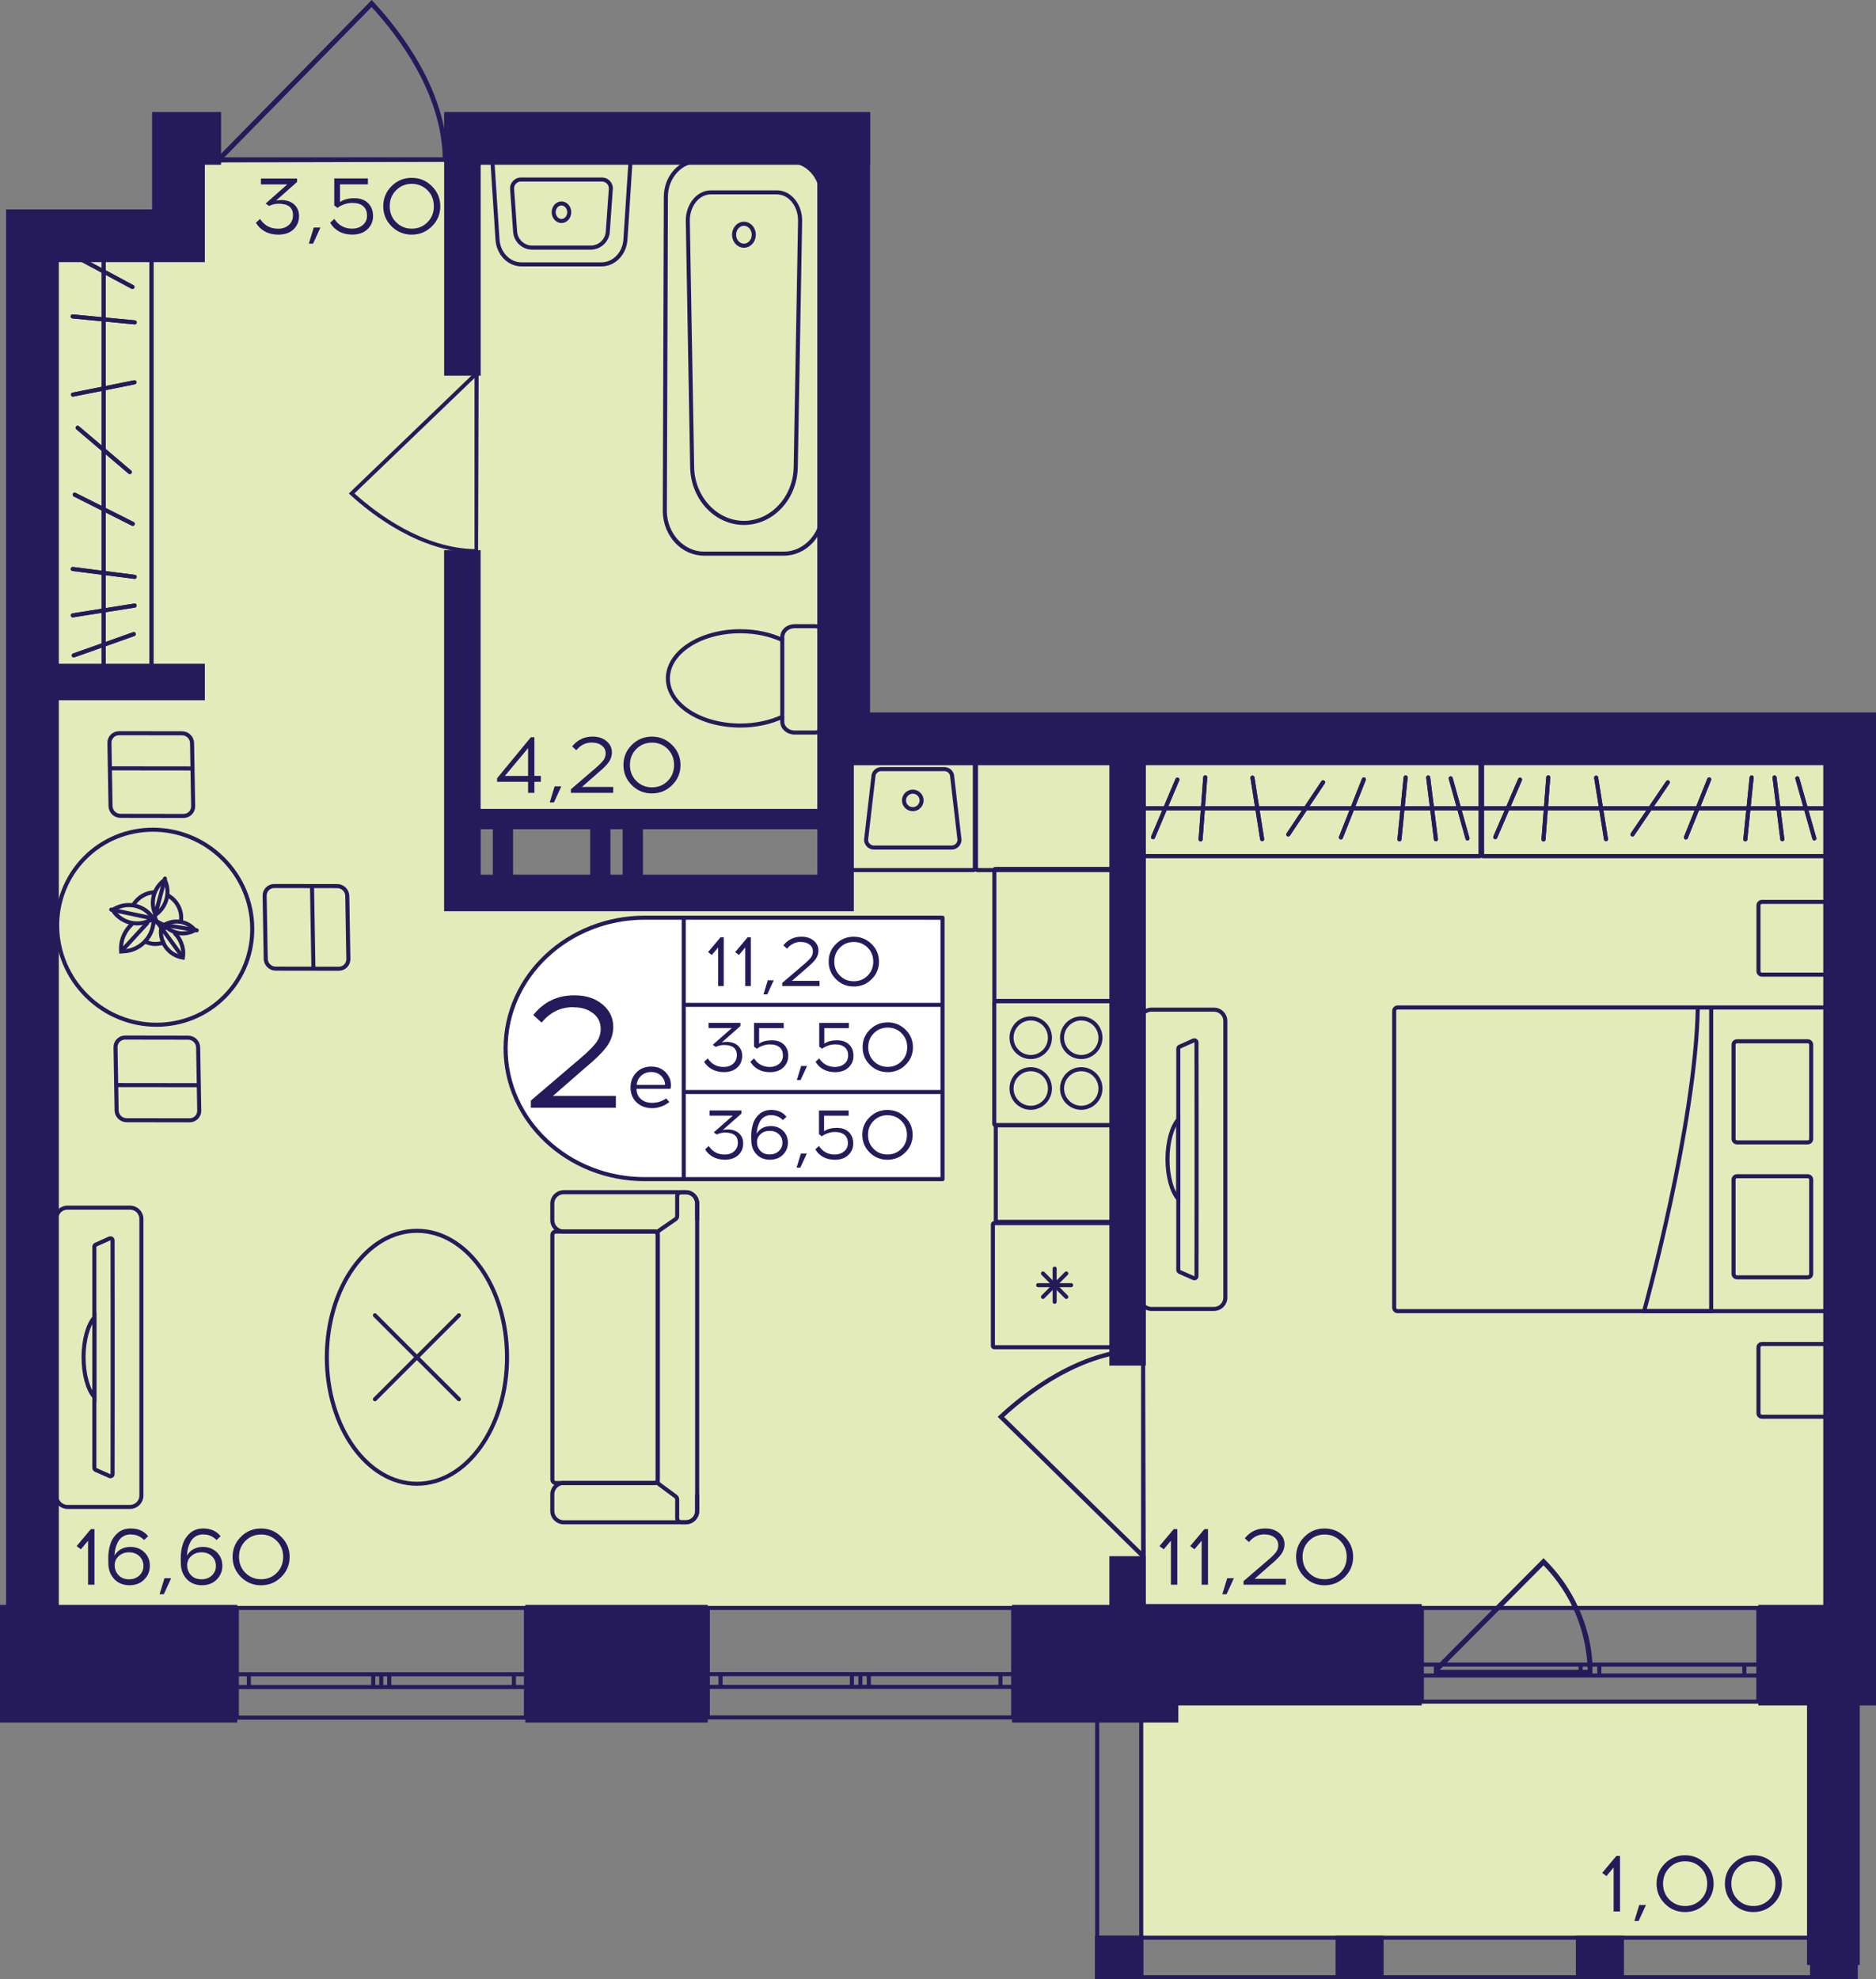 <?xml version="1.0" encoding="utf-8"?>
<!-- Generator: Adobe Illustrator 24.3.0, SVG Export Plug-In . SVG Version: 6.00 Build 0)  -->
<svg version="1.1" id="Слой_1" xmlns="http://www.w3.org/2000/svg" xmlns:xlink="http://www.w3.org/1999/xlink" x="0px" y="0px"
	 viewBox="0 0 379.17 400" style="enable-background:new 0 0 379.17 400;" xml:space="preserve">
<rect x="0" y="0" width="379.17" height="400" fill="#808080" stroke="none"/>
<path style="fill:#E3EBBA;" d="M34.43,32.72c44.82,0,89.63,0,134.45,0c0,43.78,0,87.57,0,131.35c-25.14-0.06-50.28-0.12-75.42-0.18
	c0,5.47,0,10.93,0,16.4c25.14,0,50.28,0,75.42,0c0-10.87,0-21.74,0-32.62c67.77,0,135.55,0,203.32,0c0,59.03,0,118.06,0,177.08
	c-121.33-0.06-242.67-0.12-364-0.18c0-91.82,0-183.64,0-275.46c8.74,0,17.49,0,26.23,0C34.43,43.65,34.43,38.18,34.43,32.72z"/>
<rect x="230.49" y="344.02" transform="matrix(-1 -1.224647e-16 1.224647e-16 -1 600.817 735.585)" style="fill:#E3EBBA;" width="139.84" height="47.55"/>
<g>
	<path style="fill:none;stroke:#251B5B;stroke-width:0.82;stroke-miterlimit:10;" d="M143.06,347.09h61.72v-22.13l-61.72,0V347.09
		z M204.78,347.09h-61.72 M204.78,324.96l-61.72,0 M204.78,340.92h-2.57v-2.58h2.57V340.92z M173.9,338.33h1.7v2.58h-1.7V338.33z
		 M202.21,340.92H175.6v-2.58h26.61V340.92z M173.9,340.92h-1.72v-2.58h1.72V340.92z M143.06,338.33h2.57v2.58h-2.57V338.33z
		 M172.18,340.92h-26.55v-2.58h26.55V340.92z M204.78,340.92h-2.57 M202.21,340.92v-2.58 M202.21,338.33h2.57 M173.9,338.33h1.7
		 M175.6,338.33v2.58 M175.6,340.92h-1.7 M202.21,340.92H175.6 M175.6,338.33h26.61 M173.9,340.92h-1.72 M172.18,340.92v-2.58
		 M172.18,338.33h1.72 M143.06,338.33h2.57 M145.63,338.33v2.58 M145.63,340.92h-2.57 M172.18,340.92h-26.55 M145.63,338.33h26.55"
		/>
</g>
<g>
	<path style="fill:none;stroke:#251B5B;stroke-width:0.82;stroke-miterlimit:10;" d="M287.38,343.9l68.01,0v-18.94h-68.01V343.9z
		 M355.39,343.9l-68.01,0 M355.39,324.97h-68.01 M355.39,338.62h-2.83v-2.21h2.83V338.62z M321.37,336.41h1.88v2.21h-1.88V336.41z
		 M352.57,338.62h-29.32v-2.21h29.32V338.62z M321.37,338.62h-1.9v-2.21h1.9V338.62z M287.38,336.41h2.83v2.21h-2.83V336.41z
		 M319.47,338.62h-29.26v-2.21h29.26V338.62z M355.39,338.62h-2.83 M352.57,338.62v-2.21 M352.57,336.41h2.83 M321.37,336.41h1.88
		 M323.24,336.41v2.21 M323.24,338.62h-1.88 M352.57,338.62h-29.32 M323.24,336.41h29.32 M321.37,338.62h-1.9 M319.47,338.62v-2.21
		 M319.47,336.41h1.9 M287.38,336.41h2.83 M290.21,336.41v2.21 M290.21,338.62h-2.83 M319.47,338.62h-29.26 M290.21,336.41h29.26"/>
</g>
<g>
	<path style="fill:none;stroke:#251B5B;stroke-width:0.82;stroke-miterlimit:10;" d="M47.87,347.13h58.43v-22.17H47.87V347.13z
		 M106.3,347.13H47.87 M106.3,324.96H47.87 M106.3,340.95h-2.43v-2.59h2.43V340.95z M77.06,338.36h1.61v2.59h-1.61V338.36z
		 M103.87,340.95H78.68v-2.59h25.19V340.95z M77.06,340.95h-1.63v-2.59h1.63V340.95z M47.87,338.36h2.43v2.59h-2.43V338.36z
		 M75.43,340.95H50.3v-2.59h25.14V340.95z M106.3,340.95h-2.43 M103.87,340.95v-2.59 M103.87,338.36h2.43 M77.06,338.36h1.61
		 M78.68,338.36v2.59 M78.68,340.95h-1.61 M103.87,340.95H78.68 M78.68,338.36h25.19 M77.06,340.95h-1.63 M75.43,340.95v-2.59
		 M75.43,338.36h1.63 M47.87,338.36h2.43 M50.3,338.36v2.59 M50.3,340.95h-2.43 M75.43,340.95H50.3 M50.3,338.36h25.14"/>
</g>
<g>
	<rect x="221.35" y="391.19" style="fill:#251B5B;" width="9.72" height="8.81"/>
	<rect x="365.85" y="391.19" style="fill:#251B5B;" width="9.55" height="8.81"/>
	<rect x="318.51" y="391.19" style="fill:#251B5B;" width="9.72" height="8.81"/>
	<rect x="269.93" y="391.19" style="fill:#251B5B;" width="9.72" height="8.81"/>
	<g>
		<path style="fill:#251B5B;" d="M230.25,345.25l0,53.93h-8.08v-53.93H230.25 M231.07,344.43h-9.72l0,55.57h9.72L231.07,344.43
			L231.07,344.43z"/>
	</g>
	<g>
		<path style="fill:#251B5B;" d="M374.66,345.25v53.93h-7.91l0-53.93H374.66 M375.48,344.43h-9.55l0,55.57h9.55L375.48,344.43
			L375.48,344.43z"/>
	</g>
	<g>
		<path style="fill:#251B5B;" d="M222.17,392.01l152.41,0v7.17l-152.41,0L222.17,392.01 M221.35,391.19l0,8.81l154.05,0v-8.81
			L221.35,391.19L221.35,391.19z"/>
	</g>
</g>
<g>
	<path style="fill:#251B5B;" d="M312.34,315.28c1.75,1.74,3.27,3.65,4.56,5.68c4.59,7.26,4.91,14.05,4.95,15.42
		c0.03,0.87,0.01,1.59-0.01,2.04c-0.3,0.01-0.59,0.03-0.89,0.04h-30.95l-0.07,0.07c0.02-0.5,0.03-0.99,0.05-1.49l21.99-22.14
		L312.34,315.28z M290.99,337.47h29.91c-0.24-7.94-3.37-15.39-8.93-21.12L290.99,337.47z"/>
</g>
<path style="fill:#251B5B;" d="M90.58,32.7c0-0.3-0.01-0.59-0.01-0.9h-0.13c-0.3-13.64-9.47-25.52-14.98-31.44L75.13,0L43.96,31.8
	h-0.2c0,0.34,0,0.69,0,1.03C59.37,32.79,74.98,32.74,90.58,32.7z M45.35,31.8L75.11,1.43c5.44,5.92,14.07,17.35,14.37,30.36
	L45.35,31.8z"/>
<path style="fill:#251B5B;" d="M231.45,272.24c-0.27,0-0.54,0.01-0.82,0.01v0.12c-12.43,0.28-23.26,8.63-28.65,13.65l-0.33,0.31
	l28.98,28.4v0.18c0.31,0,0.63,0,0.94,0C231.53,300.69,231.49,286.47,231.45,272.24z M230.63,313.47l-27.68-27.12
	c5.39-4.96,15.81-12.82,27.68-13.09L230.63,313.47z"/>
<path style="fill:#251B5B;" d="M96.63,111.85c-0.24,0-0.47-0.01-0.72-0.01v-0.1c-10.9-0.24-20.39-7.42-25.12-11.74l-0.29-0.27
	l25.41-24.42v-0.16c0.28,0,0.55,0,0.83,0C96.7,87.39,96.67,99.62,96.63,111.85z M95.91,76.4L71.65,99.72
	c4.73,4.26,13.86,11.02,24.26,11.26L95.91,76.4z"/>
<g>
	<path style="fill:none;stroke:#251B5B;stroke-width:0.82;stroke-miterlimit:10;" d="M232.72,264.53h12.64
		c1.28,0,2.3-1.03,2.3-2.29l0-55.9c0-1.27-1.02-2.29-2.3-2.29h-12.64c-1.26,0-2.3,1.01-2.3,2.29l0,55.9
		C230.42,263.5,231.46,264.53,232.72,264.53z M238.15,211.93c0-0.16,0.11-0.33,0.26-0.39l2.81-1.26c0.3-0.11,0.61,0.08,0.61,0.39
		c0,1.99,0.02,8.23,0.02,15.59l0,16.05c0,7.35-0.02,13.61-0.02,15.59c0,0.33-0.31,0.52-0.61,0.39l-2.81-1.24
		c-0.15-0.07-0.26-0.23-0.26-0.41L238.15,211.93z"/>
	<g>
		<path style="fill:none;stroke:#251B5B;stroke-width:0.82;stroke-miterlimit:10;" d="M235.97,234.28c0-3.5,0.89-6.55,2.18-8.04
			v16.08C236.86,240.84,235.97,237.8,235.97,234.28z"/>
	</g>
</g>
<g>
	<g>
		<g>
			<path style="fill:#251B5B;" d="M369.02,154.14v18.47h-69.09v-18.47H369.02 M369.24,153.32H299.7c-0.33,0-0.59,0.27-0.59,0.59
				v18.92c0,0.33,0.27,0.59,0.59,0.59h69.54c0.33,0,0.59-0.27,0.59-0.59v-18.92C369.83,153.58,369.57,153.32,369.24,153.32
				L369.24,153.32z"/>
		</g>
	</g>
	
		<line style="fill:none;stroke:#251B5B;stroke-width:0.82;stroke-miterlimit:10;" x1="299.09" y1="163.37" x2="369.59" y2="163.37"/>
	
		<line style="fill:none;stroke:#251B5B;stroke-width:0.82;stroke-linecap:round;stroke-miterlimit:10;" x1="311.97" y1="169.64" x2="312.93" y2="157.1"/>
	
		<line style="fill:none;stroke:#251B5B;stroke-width:0.82;stroke-linecap:round;stroke-miterlimit:10;" x1="324.6" y1="169.59" x2="322.61" y2="157.16"/>
	
		<line style="fill:none;stroke:#251B5B;stroke-width:0.82;stroke-linecap:round;stroke-miterlimit:10;" x1="366.71" y1="169.44" x2="363.27" y2="157.31"/>
	
		<line style="fill:none;stroke:#251B5B;stroke-width:0.82;stroke-linecap:round;stroke-miterlimit:10;" x1="329.95" y1="168.64" x2="337.1" y2="158.1"/>
	
		<line style="fill:none;stroke:#251B5B;stroke-width:0.82;stroke-linecap:round;stroke-miterlimit:10;" x1="340.75" y1="169.24" x2="345.46" y2="157.51"/>
	
		<line style="fill:none;stroke:#251B5B;stroke-width:0.82;stroke-linecap:round;stroke-miterlimit:10;" x1="352.76" y1="169.63" x2="354.03" y2="157.12"/>
	
		<line style="fill:none;stroke:#251B5B;stroke-width:0.82;stroke-linecap:round;stroke-miterlimit:10;" x1="360.24" y1="169.61" x2="358.66" y2="157.13"/>
	
		<line style="fill:none;stroke:#251B5B;stroke-width:0.82;stroke-linecap:round;stroke-miterlimit:10;" x1="302.22" y1="169.19" x2="307.22" y2="157.56"/>
	<g>
		<g>
			<path style="fill:#251B5B;" d="M369.02,154.14v18.47h-69.09v-18.47H369.02 M369.24,153.32H299.7c-0.33,0-0.59,0.27-0.59,0.59
				v18.92c0,0.33,0.27,0.59,0.59,0.59h69.54c0.33,0,0.59-0.27,0.59-0.59v-18.92C369.83,153.58,369.57,153.32,369.24,153.32
				L369.24,153.32z"/>
		</g>
	</g>
	
		<line style="fill:none;stroke:#251B5B;stroke-width:0.82;stroke-miterlimit:10;" x1="299.09" y1="163.37" x2="369.59" y2="163.37"/>
	
		<line style="fill:none;stroke:#251B5B;stroke-width:0.82;stroke-linecap:round;stroke-miterlimit:10;" x1="311.97" y1="169.64" x2="312.93" y2="157.1"/>
	
		<line style="fill:none;stroke:#251B5B;stroke-width:0.82;stroke-linecap:round;stroke-miterlimit:10;" x1="324.6" y1="169.59" x2="322.61" y2="157.16"/>
	
		<line style="fill:none;stroke:#251B5B;stroke-width:0.82;stroke-linecap:round;stroke-miterlimit:10;" x1="366.71" y1="169.44" x2="363.27" y2="157.31"/>
	
		<line style="fill:none;stroke:#251B5B;stroke-width:0.82;stroke-linecap:round;stroke-miterlimit:10;" x1="329.95" y1="168.64" x2="337.1" y2="158.1"/>
	
		<line style="fill:none;stroke:#251B5B;stroke-width:0.82;stroke-linecap:round;stroke-miterlimit:10;" x1="340.75" y1="169.24" x2="345.46" y2="157.51"/>
	
		<line style="fill:none;stroke:#251B5B;stroke-width:0.82;stroke-linecap:round;stroke-miterlimit:10;" x1="352.76" y1="169.63" x2="354.03" y2="157.12"/>
	
		<line style="fill:none;stroke:#251B5B;stroke-width:0.82;stroke-linecap:round;stroke-miterlimit:10;" x1="360.24" y1="169.61" x2="358.66" y2="157.13"/>
	
		<line style="fill:none;stroke:#251B5B;stroke-width:0.82;stroke-linecap:round;stroke-miterlimit:10;" x1="302.22" y1="169.19" x2="307.22" y2="157.56"/>
</g>
<g>
	<g>
		<path style="fill:none;stroke:#251B5B;stroke-width:0.82;stroke-miterlimit:10;" d="M158.11,129.34v-0.61
			c0-1.2,1.11-2.18,2.47-2.18h4.12c1.37,0,2.47,0.98,2.47,2.18v17.13c0,1.2-1.09,2.18-2.47,2.18h-4.12c-1.36,0-2.47-0.98-2.47-2.18
			v-1.01"/>
	</g>
	<g>
		<path style="fill:none;stroke:#251B5B;stroke-width:0.82;stroke-miterlimit:10;" d="M134.99,137.1c0-5.26,6.55-9.53,14.64-9.53
			c3.15,0,6.09,0.65,8.48,1.77v15.52c-2.39,1.12-5.33,1.77-8.48,1.77C141.54,146.63,134.99,142.36,134.99,137.1z"/>
	</g>
</g>
<g>
	<g>
		<path style="fill:#251B5B;" d="M159.55,32.92c3.41,0,6.18,3.07,6.18,6.84l0.21,63.62c-0.09,4.46-3.46,8.1-7.5,8.1l-16.16,0
			c-4.04,0-7.41-3.63-7.5-8.08L135,39.76c0-3.77,2.77-6.84,6.18-6.84H159.55 M159.55,32.1h-18.38c-3.86,0-7,3.43-7,7.66l-0.21,63.64
			c0.1,4.95,3.8,8.9,8.32,8.9l16.16,0c4.52,0,8.21-3.95,8.32-8.9l-0.21-63.64C166.55,35.53,163.42,32.1,159.55,32.1L159.55,32.1z"/>
	</g>
	<g>
		<path style="fill:#251B5B;" d="M157.04,39.29c2.35,0,4.26,2.37,4.26,5.26l-0.88,49.85c-0.11,5.99-4.63,10.86-10.06,10.86
			c-5.43,0-9.95-4.87-10.06-10.86l-0.88-49.84c0-2.91,1.91-5.28,4.26-5.28H157.04 M157.04,38.47h-13.35c-2.81,0-5.08,2.73-5.08,6.1
			l0.88,49.85c0.12,6.48,4.96,11.67,10.88,11.67h0c5.92,0,10.76-5.18,10.88-11.67l0.88-49.85C162.12,41.2,159.84,38.47,157.04,38.47
			L157.04,38.47z"/>
	</g>
	<g>
		<path style="fill:#251B5B;" d="M150.36,45.63c0.87,0,1.58,0.81,1.58,1.81s-0.71,1.81-1.58,1.81s-1.58-0.81-1.58-1.81
			S149.49,45.63,150.36,45.63 M150.36,44.81c-1.33,0-2.4,1.18-2.4,2.63c0,1.45,1.08,2.63,2.4,2.63s2.4-1.18,2.4-2.63
			S151.69,44.81,150.36,44.81L150.36,44.81z"/>
	</g>
</g>
<g>
	<g>
		<path style="fill:#251B5B;" d="M113.48,41.53c0.64,0,1.16,0.61,1.16,1.36s-0.52,1.36-1.16,1.36c-0.64,0-1.16-0.61-1.16-1.36
			S112.84,41.53,113.48,41.53 M113.48,40.71c-1.1,0-1.98,0.98-1.98,2.18s0.89,2.18,1.98,2.18c1.1,0,1.98-0.98,1.98-2.18
			S114.58,40.71,113.48,40.71L113.48,40.71z"/>
	</g>
	<g>
		<path style="fill:#251B5B;" d="M127.01,32.83L126,48.41c-0.17,2.59-2.12,4.61-4.44,4.61H105.4c-2.32,0-4.27-2.03-4.44-4.61
			l-1.01-15.58H127.01 M127.88,32.01h-28.8l1.07,16.45c0.2,3.03,2.49,5.38,5.26,5.38h16.15c2.77,0,5.06-2.35,5.26-5.38L127.88,32.01
			L127.88,32.01z"/>
	</g>
	<g>
		<path style="fill:#251B5B;" d="M121.66,36.69c0.39,0,0.75,0.16,1.02,0.44c0.27,0.29,0.4,0.66,0.37,1.05l-0.61,8.62
			c-0.11,1.59-1.45,2.83-3.04,2.83h-11.84c-1.59,0-2.92-1.24-3.04-2.83l-0.61-8.62c-0.03-0.39,0.1-0.76,0.37-1.05
			c0.27-0.29,0.63-0.44,1.02-0.44H121.66 M121.66,35.87H105.3c-1.28,0-2.3,1.09-2.2,2.37l0.61,8.62c0.14,2.02,1.83,3.59,3.85,3.59
			h11.84c2.03,0,3.71-1.57,3.85-3.59l0.61-8.62C123.96,36.95,122.94,35.87,121.66,35.87L121.66,35.87z"/>
	</g>
</g>
<g>
	<g>
		<g>
			<path style="fill:#251B5B;" d="M298.86,154.14v18.47h-68.06v-18.47H298.86 M299.08,153.32h-68.51c-0.33,0-0.59,0.27-0.59,0.59
				v18.92c0,0.33,0.27,0.59,0.59,0.59h68.51c0.33,0,0.59-0.27,0.59-0.59v-18.92C299.68,153.58,299.41,153.32,299.08,153.32
				L299.08,153.32z"/>
		</g>
	</g>
	
		<line style="fill:none;stroke:#251B5B;stroke-width:0.82;stroke-miterlimit:10;" x1="229.96" y1="163.37" x2="299.44" y2="163.37"/>
	
		<line style="fill:none;stroke:#251B5B;stroke-width:0.82;stroke-linecap:round;stroke-miterlimit:10;" x1="242.66" y1="169.64" x2="243.6" y2="157.1"/>
	
		<line style="fill:none;stroke:#251B5B;stroke-width:0.82;stroke-linecap:round;stroke-miterlimit:10;" x1="255.1" y1="169.59" x2="253.14" y2="157.16"/>
	
		<line style="fill:none;stroke:#251B5B;stroke-width:0.82;stroke-linecap:round;stroke-miterlimit:10;" x1="296.6" y1="169.44" x2="293.21" y2="157.31"/>
	
		<line style="fill:none;stroke:#251B5B;stroke-width:0.82;stroke-linecap:round;stroke-miterlimit:10;" x1="260.38" y1="168.64" x2="267.42" y2="158.1"/>
	
		<line style="fill:none;stroke:#251B5B;stroke-width:0.82;stroke-linecap:round;stroke-miterlimit:10;" x1="271.02" y1="169.24" x2="275.66" y2="157.51"/>
	
		<line style="fill:none;stroke:#251B5B;stroke-width:0.82;stroke-linecap:round;stroke-miterlimit:10;" x1="282.85" y1="169.63" x2="284.1" y2="157.12"/>
	
		<line style="fill:none;stroke:#251B5B;stroke-width:0.82;stroke-linecap:round;stroke-miterlimit:10;" x1="290.22" y1="169.61" x2="288.66" y2="157.13"/>
	
		<line style="fill:none;stroke:#251B5B;stroke-width:0.82;stroke-linecap:round;stroke-miterlimit:10;" x1="233.05" y1="169.19" x2="237.97" y2="157.56"/>
	<g>
		<g>
			<path style="fill:#251B5B;" d="M298.86,154.14v18.47h-68.06v-18.47H298.86 M299.08,153.32h-68.51c-0.33,0-0.59,0.27-0.59,0.59
				v18.92c0,0.33,0.27,0.59,0.59,0.59h68.51c0.33,0,0.59-0.27,0.59-0.59v-18.92C299.68,153.58,299.41,153.32,299.08,153.32
				L299.08,153.32z"/>
		</g>
	</g>
	
		<line style="fill:none;stroke:#251B5B;stroke-width:0.82;stroke-miterlimit:10;" x1="229.96" y1="163.37" x2="299.44" y2="163.37"/>
	
		<line style="fill:none;stroke:#251B5B;stroke-width:0.82;stroke-linecap:round;stroke-miterlimit:10;" x1="242.66" y1="169.64" x2="243.6" y2="157.1"/>
	
		<line style="fill:none;stroke:#251B5B;stroke-width:0.82;stroke-linecap:round;stroke-miterlimit:10;" x1="255.1" y1="169.59" x2="253.14" y2="157.16"/>
	
		<line style="fill:none;stroke:#251B5B;stroke-width:0.82;stroke-linecap:round;stroke-miterlimit:10;" x1="296.6" y1="169.44" x2="293.21" y2="157.31"/>
	
		<line style="fill:none;stroke:#251B5B;stroke-width:0.82;stroke-linecap:round;stroke-miterlimit:10;" x1="260.38" y1="168.64" x2="267.42" y2="158.1"/>
	
		<line style="fill:none;stroke:#251B5B;stroke-width:0.82;stroke-linecap:round;stroke-miterlimit:10;" x1="271.02" y1="169.24" x2="275.66" y2="157.51"/>
	
		<line style="fill:none;stroke:#251B5B;stroke-width:0.82;stroke-linecap:round;stroke-miterlimit:10;" x1="282.85" y1="169.63" x2="284.1" y2="157.12"/>
	
		<line style="fill:none;stroke:#251B5B;stroke-width:0.82;stroke-linecap:round;stroke-miterlimit:10;" x1="290.22" y1="169.61" x2="288.66" y2="157.13"/>
	
		<line style="fill:none;stroke:#251B5B;stroke-width:0.82;stroke-linecap:round;stroke-miterlimit:10;" x1="233.05" y1="169.19" x2="237.97" y2="157.56"/>
</g>
<g>
	
		<ellipse transform="matrix(0.702 -0.713 0.713 0.702 -124.171 78.144)" style="fill:none;stroke:#251B5B;stroke-width:0.82;stroke-miterlimit:10;" cx="31.19" cy="187.3" rx="19.52" ry="19.88"/>
	<g>
		<g>
			<path style="fill:none;stroke:#251B5B;stroke-width:0.82;stroke-miterlimit:10;" d="M38.04,209.71l-12.75-0.02
				c-1.09,0-1.96,0.88-1.94,1.97l0.22,12.75c0.02,1.09,0.92,1.98,2.01,1.98l12.75,0.02c1.09,0,1.96-0.88,1.94-1.97l-0.22-12.75
				C40.03,210.59,39.13,209.71,38.04,209.71z"/>
			
				<line style="fill:none;stroke:#251B5B;stroke-width:0.82;stroke-miterlimit:10;" x1="23.29" y1="219.29" x2="40.36" y2="219.31"/>
		</g>
	</g>
	<g>
		<g>
			<path style="fill:none;stroke:#251B5B;stroke-width:0.82;stroke-miterlimit:10;" d="M24.35,164.88l12.75,0.02
				c1.09,0,1.96-0.88,1.94-1.97l-0.22-12.75c-0.02-1.09-0.92-1.98-2.01-1.98l-12.75-0.02c-1.09,0-1.96,0.88-1.94,1.97l0.22,12.75
				C22.36,164,23.26,164.88,24.35,164.88z"/>
			
				<line style="fill:none;stroke:#251B5B;stroke-width:0.82;stroke-miterlimit:10;" x1="39.09" y1="155.3" x2="22.03" y2="155.28"/>
		</g>
	</g>
	<g>
		<g>
			<path style="fill:none;stroke:#251B5B;stroke-width:0.82;stroke-miterlimit:10;" d="M53.49,181.03l0.22,12.75
				c0.02,1.09,0.92,1.98,2.01,1.98l12.75,0.02c1.09,0,1.96-0.88,1.94-1.97l-0.22-12.75c-0.02-1.09-0.92-1.98-2.01-1.98l-12.75-0.02
				C54.34,179.06,53.47,179.94,53.49,181.03z"/>
			
				<line style="fill:none;stroke:#251B5B;stroke-width:0.82;stroke-miterlimit:10;" x1="63.35" y1="195.95" x2="63.06" y2="178.89"/>
		</g>
	</g>
</g>
<g>
	<path style="fill:none;stroke:#251B5B;stroke-width:0.82;stroke-linecap:square;stroke-miterlimit:10;" d="M30.86,180.35
		c-0.71,0.08-1.42,0.31-2.08,0.7c-0.68,0.41-1.24,0.94-1.66,1.56"/>
	<path style="fill:none;stroke:#251B5B;stroke-width:0.82;stroke-linecap:square;stroke-miterlimit:10;" d="M36.6,185.91
		c0.09-1.03-0.13-2.08-0.69-3.03c-0.44-0.75-1.03-1.34-1.72-1.77"/>
	<path style="fill:none;stroke:#251B5B;stroke-width:0.82;stroke-linecap:square;stroke-miterlimit:10;" d="M29.37,190.32
		c1.16,0.52,2.38,0.6,3.63,0.19"/>
	<g>
		<path style="fill:#251B5B;" d="M33.13,178.47c0.74,2.02,0.13,4.33-1.51,5.74C30.87,182.19,31.48,179.88,33.13,178.47
			 M33.45,177.24c-2.85,1.69-3.81,5.36-2.16,8.21v0l0,0C34.14,183.76,35.11,180.08,33.45,177.24L33.45,177.24z"/>
	</g>
	<path style="fill:none;stroke:#251B5B;stroke-width:0.82;stroke-linecap:round;stroke-miterlimit:10;" d="M33.41,187.54
		c-0.25-0.08-0.55-0.03-0.82-0.07c-0.47,2.91,1.5,5.61,4.38,6.05c0.12-0.77,0.08-1.53-0.12-2.24c-0.26-0.96-0.75-1.93-1.47-2.59"/>
	<g>
		<path style="fill:#251B5B;" d="M35.7,186.65c1.14,0,2.22,0.44,3.03,1.2c-0.56,0.25-1.17,0.38-1.8,0.38c-1.14,0-2.22-0.44-3.03-1.2
			C34.46,186.78,35.07,186.65,35.7,186.65 M35.7,185.83c-1.06,0-2.13,0.32-3.07,0.98v0c1.02,1.46,2.64,2.24,4.3,2.24
			c1.06,0,2.13-0.32,3.07-0.98C38.98,186.61,37.35,185.83,35.7,185.83L35.7,185.83z"/>
	</g>
	<path style="fill:none;stroke:#251B5B;stroke-width:0.82;stroke-linecap:round;stroke-miterlimit:10;" d="M26.6,186.82
		c-1.3,1.21-2.2,3.06-2.13,4.98l0.02,0.49l0.49-0.03c3.26-0.15,5.84-2.75,6.05-5.95c0-0.08,0.01-0.16,0.01-0.24"/>
	
		<line style="fill:none;stroke:#251B5B;stroke-width:0.82;stroke-linecap:round;stroke-linejoin:round;stroke-miterlimit:10;" x1="29.75" y1="186.55" x2="24.65" y2="192.11"/>
	<g>
		<path style="fill:#251B5B;" d="M26.03,183.32c1.73,0,3.34,0.81,4.36,2.19c-0.82,0.46-1.74,0.7-2.68,0.7
			c-1.73,0-3.34-0.81-4.36-2.19C24.17,183.57,25.09,183.32,26.03,183.32 M26.03,182.5c-1.18,0-2.38,0.33-3.44,1.03l-0.38,0.25
			l0.24,0.38c1.19,1.86,3.2,2.87,5.26,2.87c1.18,0,2.38-0.33,3.44-1.03l0.38-0.25l-0.24-0.38C30.1,183.52,28.09,182.5,26.03,182.5
			L26.03,182.5z"/>
	</g>
	
		<line style="fill:none;stroke:#251B5B;stroke-width:0.82;stroke-linecap:round;stroke-linejoin:round;stroke-miterlimit:10;" x1="31.29" y1="185.7" x2="22.48" y2="183.83"/>
	
		<line style="fill:none;stroke:#251B5B;stroke-width:0.82;stroke-linecap:round;stroke-miterlimit:10;" x1="32.74" y1="187.67" x2="36.78" y2="193.25"/>
	<polyline style="fill:none;stroke:#251B5B;stroke-width:0.82;stroke-linecap:round;stroke-miterlimit:10;" points="39.77,188.02 
		32.9,186.85 31.71,186.24 	"/>
	<path style="fill:none;stroke:#251B5B;stroke-width:0.82;stroke-linecap:round;stroke-miterlimit:10;" d="M31.19,185.9l0.17-0.88
		c0.01-0.05,1.98-7.46,1.98-7.46"/>
	
		<line style="fill:none;stroke:#251B5B;stroke-width:0.82;stroke-linecap:round;stroke-miterlimit:10;" x1="32.77" y1="187.72" x2="31.12" y2="185.42"/>
	
		<line style="fill:none;stroke:#251B5B;stroke-width:0.82;stroke-linecap:round;stroke-miterlimit:10;" x1="30.96" y1="186.04" x2="31.83" y2="186.49"/>
	<polygon style="fill:none;stroke:#251B5B;stroke-width:0.82;stroke-linecap:round;stroke-miterlimit:10;" points="31.06,186.05 
		31.59,186.22 31.48,185.88 	"/>
	<polygon style="fill:#251B5B;" points="33.6,187.8 32.9,186.85 32.06,186.5 32.74,187.67 	"/>
	<path style="fill:#251B5B;" d="M32.06,186.27c-0.02-0.03-0.68-0.94-0.68-0.94l-0.03,0.48l0.42,0.53L32.06,186.27z"/>
	<polygon style="fill:#251B5B;" points="32.06,186.85 30.95,186.26 30.99,186.09 31.77,186.33 	"/>
</g>
<g>
	<path style="fill:none;stroke:#251B5B;stroke-width:0.82;stroke-miterlimit:10;" d="M13.64,304.54h12.64
		c1.28,0,2.3-1.03,2.3-2.29l0-55.9c0-1.27-1.02-2.29-2.3-2.29H13.64c-1.26,0-2.3,1.01-2.3,2.29l0,55.9
		C11.34,303.51,12.37,304.54,13.64,304.54z M19.07,251.94c0-0.16,0.11-0.33,0.26-0.39l2.81-1.26c0.3-0.11,0.61,0.08,0.61,0.39
		c0,1.99,0.02,8.23,0.02,15.59l0,16.05c0,7.35-0.02,13.61-0.02,15.59c0,0.33-0.31,0.52-0.61,0.39l-2.81-1.24
		c-0.15-0.07-0.26-0.23-0.26-0.41L19.07,251.94z"/>
	<g>
		<path style="fill:none;stroke:#251B5B;stroke-width:0.82;stroke-miterlimit:10;" d="M16.89,274.29c0-3.5,0.89-6.55,2.18-8.04
			l0,16.08C17.77,280.85,16.89,277.81,16.89,274.29z"/>
	</g>
</g>
<g>
	<path style="fill:none;stroke:#251B5B;stroke-width:0.82;stroke-miterlimit:10;" d="M140.92,246.6v-3.37
		c0-1.26-1.03-2.29-2.3-2.29h-0.92h-23.77c-1.26,0-2.3,1.03-2.3,2.29v3.37c0,1.27,1.03,2.29,2.3,2.29h19.12"/>
	<path style="fill:none;stroke:#251B5B;stroke-width:0.82;stroke-miterlimit:10;" d="M140.92,301.99v3.37
		c0,1.27-1.03,2.29-2.3,2.29h-0.92l-23.77,0c-1.26,0-2.3-1.01-2.3-2.29l0-3.37c0-1.26,1.03-2.29,2.3-2.29h19.09"/>
	<path style="fill:none;stroke:#251B5B;stroke-width:0.82;stroke-miterlimit:10;" d="M111.64,299.01l0-49.41
		c0-0.39,0.31-0.7,0.7-0.7l19.9,0c0.39,0,0.7,0.31,0.7,0.7l0,49.41c0,0.39-0.31,0.7-0.7,0.7h-19.9
		C111.95,299.71,111.64,299.4,111.64,299.01z"/>
	<path style="fill:none;stroke:#251B5B;stroke-width:0.82;stroke-miterlimit:10;" d="M136.54,302.41l-3.28-2.42
		c-0.21-0.15-0.33-0.4-0.33-0.66l0-50.02c0-0.27,0.13-0.52,0.35-0.67l3.24-2.24c0.22-0.15,0.35-0.4,0.35-0.67l0-3.96
		c0-0.45,0.37-0.82,0.82-0.82h0.92c1.27,0,2.3,1.02,2.3,2.29l0,62.12c0,1.26-1.03,2.29-2.3,2.29h-0.92c-0.45,0-0.82-0.37-0.82-0.82
		v-3.78C136.87,302.8,136.75,302.56,136.54,302.41z"/>
</g>
<g>
	
		<ellipse style="fill:none;stroke:#251B5B;stroke-width:0.82;stroke-miterlimit:10;" cx="84.27" cy="274.3" rx="18.21" ry="25.56"/>
	<g>
		
			<line style="fill:none;stroke:#251B5B;stroke-width:0.82;stroke-linecap:round;stroke-miterlimit:10;" x1="92.75" y1="282.78" x2="75.78" y2="265.82"/>
		
			<line style="fill:none;stroke:#251B5B;stroke-width:0.82;stroke-linecap:round;stroke-miterlimit:10;" x1="92.75" y1="265.82" x2="75.78" y2="282.78"/>
	</g>
</g>
<g>
	<path style="fill:#251B5B;" d="M224.75,151.29v24.14h-27.08v-24.14H224.75 M224.82,150.47h-27.23c-0.41,0-0.75,0.33-0.75,0.75
		v24.29c0,0.41,0.33,0.75,0.75,0.75h27.23c0.41,0,0.75-0.33,0.75-0.75v-24.29C225.57,150.8,225.23,150.47,224.82,150.47
		L224.82,150.47z"/>
</g>
<g>
	<g>
		<path style="fill:#251B5B;" d="M196.62,151.29v24.14h-24.26v-24.14H196.62 M196.74,150.47h-24.5c-0.39,0-0.7,0.31-0.7,0.7v24.38
			c0,0.39,0.31,0.7,0.7,0.7h24.5c0.39,0,0.7-0.31,0.7-0.7v-24.38C197.44,150.78,197.13,150.47,196.74,150.47L196.74,150.47z"/>
	</g>
	<g>
		<path style="fill:#251B5B;" d="M190.86,155.84c0.66,0,1.19,0.53,1.19,1.18v0.05l0.01,0.05l1.46,12.62
			c-0.02,0.63-0.55,1.14-1.19,1.14h-15.68c-0.64,0-1.17-0.51-1.19-1.14l1.46-12.62l0.01-0.05v-0.05c0-0.65,0.53-1.18,1.19-1.18
			H190.86 M190.86,155.02h-12.74c-1.11,0-2.01,0.9-2.01,2l-1.47,12.68c0,1.1,0.9,2,2.01,2h15.68c1.11,0,2.01-0.9,2.01-2l-1.47-12.68
			C192.87,155.91,191.97,155.02,190.86,155.02L190.86,155.02z"/>
	</g>
	<g>
		<path style="fill:#251B5B;" d="M184.49,160.4c0.75,0,1.37,0.61,1.37,1.36s-0.61,1.36-1.37,1.36s-1.37-0.61-1.37-1.36
			S183.74,160.4,184.49,160.4 M184.49,159.58c-1.21,0-2.19,0.98-2.19,2.18s0.98,2.18,2.19,2.18s2.19-0.98,2.19-2.18
			S185.7,159.58,184.49,159.58L184.49,159.58z"/>
	</g>
</g>
<g>
	<g>
		<path style="fill:#251B5B;" d="M225.5,202.72v24.26h-24.14v-24.26H225.5 M225.63,201.9h-24.38c-0.39,0-0.7,0.31-0.7,0.7v24.5
			c0,0.39,0.31,0.7,0.7,0.7h24.38c0.39,0,0.7-0.31,0.7-0.7v-24.5C226.32,202.21,226.01,201.9,225.63,201.9L225.63,201.9z"/>
	</g>
	<g>
		<g>
			<path style="fill:#251B5B;" d="M208.33,216.49c1.91,0,3.47,1.57,3.47,3.49s-1.56,3.49-3.47,3.49s-3.47-1.57-3.47-3.49
				S206.42,216.49,208.33,216.49 M208.33,215.67c-2.37,0-4.29,1.93-4.29,4.31c0,2.38,1.92,4.31,4.29,4.31s4.29-1.93,4.29-4.31
				C212.62,217.6,210.7,215.67,208.33,215.67L208.33,215.67z"/>
		</g>
		<g>
			<path style="fill:#251B5B;" d="M218.54,206.23c1.91,0,3.47,1.57,3.47,3.49s-1.56,3.49-3.47,3.49s-3.47-1.57-3.47-3.49
				S216.63,206.23,218.54,206.23 M218.54,205.41c-2.37,0-4.29,1.93-4.29,4.31c0,2.38,1.92,4.31,4.29,4.31s4.29-1.93,4.29-4.31
				C222.83,207.34,220.91,205.41,218.54,205.41L218.54,205.41z"/>
		</g>
		<g>
			<path style="fill:#251B5B;" d="M208.33,206.23c1.91,0,3.47,1.57,3.47,3.49s-1.56,3.49-3.47,3.49s-3.47-1.57-3.47-3.49
				S206.42,206.23,208.33,206.23 M208.33,205.41c-2.37,0-4.29,1.93-4.29,4.31c0,2.38,1.92,4.31,4.29,4.31s4.29-1.93,4.29-4.31
				C212.62,207.34,210.7,205.41,208.33,205.41L208.33,205.41z"/>
		</g>
		<g>
			<path style="fill:#251B5B;" d="M218.54,216.49c1.91,0,3.47,1.57,3.47,3.49s-1.56,3.49-3.47,3.49s-3.47-1.57-3.47-3.49
				S216.63,216.49,218.54,216.49 M218.54,215.67c-2.37,0-4.29,1.93-4.29,4.31c0,2.38,1.92,4.31,4.29,4.31s4.29-1.93,4.29-4.31
				C222.83,217.6,220.91,215.67,218.54,215.67L218.54,215.67z"/>
		</g>
	</g>
</g>
<g>
	<g>
		<path style="fill:#251B5B;" d="M225.23,247.6v24.26h-24.14V247.6H225.23 M225.35,246.78h-24.38c-0.39,0-0.7,0.31-0.7,0.7v24.5
			c0,0.39,0.31,0.7,0.7,0.7h24.38c0.39,0,0.7-0.31,0.7-0.7v-24.5C226.05,247.09,225.74,246.78,225.35,246.78L225.35,246.78z"/>
	</g>
	<g>
		
			<line style="fill:none;stroke:#251B5B;stroke-width:0.82;stroke-linecap:round;stroke-miterlimit:10;" x1="209.83" y1="259.73" x2="216.49" y2="259.73"/>
		
			<line style="fill:none;stroke:#251B5B;stroke-width:0.82;stroke-linecap:round;stroke-miterlimit:10;" x1="210.8" y1="262.1" x2="215.52" y2="257.36"/>
		
			<line style="fill:none;stroke:#251B5B;stroke-width:0.82;stroke-linecap:round;stroke-miterlimit:10;" x1="213.16" y1="263.08" x2="213.16" y2="256.38"/>
		
			<line style="fill:none;stroke:#251B5B;stroke-width:0.82;stroke-linecap:round;stroke-miterlimit:10;" x1="215.52" y1="262.1" x2="210.8" y2="257.36"/>
	</g>
</g>
<g>
	<polygon style="fill:#251B5B;stroke:#251B5B;stroke-width:0.82;stroke-miterlimit:10;" points="11.48,141.11 40.99,141.11 
		40.99,134.55 11.48,134.55 11.48,52.57 40.99,52.57 40.99,49.29 40.99,42.73 40.99,32.89 44.27,32.89 44.27,23.05 40.99,23.05 
		31.15,23.05 31.15,32.89 31.15,42.73 1.64,42.73 1.64,46.01 1.64,52.57 1.64,324.75 0.41,324.75 0.41,347.71 47.55,347.71 
		47.55,324.75 11.48,324.75 	"/>
	<path style="fill:#251B5B;stroke:#251B5B;stroke-width:0.82;stroke-miterlimit:10;" d="M175.44,144.39V32.89h0.04v-9.84h-85.3
		v6.56v3.28v42.63h6.56V32.89h65.06c0.78,0.27,1.55,0.63,2.2,1.17c0.76,0.63,1.24,1.45,1.6,2.31v111.3v6.56v9.66h-36.07h-3.28h-3.28
		h-3.28h-16.4h-3.28h-3.28V111.6h-6.56v65.59v6.56h6.56h68.87h3.28h3.28v-16.57v-3.28v-9.66h3.28h49.19v121.33h6.56V154.23h137.73
		v170.52h-13.12v19.5h9.84v52.47h9.84v-52.47h3.28v-12.94v-6.56V154.23v-6.56v-3.28H175.44z M126.25,167.17v10.01h-3.28v-10.01
		H126.25z M119.69,167.17v10.01h-16.4v-10.01H119.69z M96.74,167.17h3.28v10.01h-3.28V167.17z M165.61,177.18h-36.07v-10.01h36.07
		V177.18z"/>
	<polygon style="fill:#251B5B;stroke:#251B5B;stroke-width:0.82;stroke-miterlimit:10;" points="231.19,314.91 224.63,314.91 
		224.63,324.75 204.96,324.75 204.96,347.71 237.75,347.71 237.75,344.25 286.94,344.25 286.94,324.58 231.19,324.58 	"/>
	
		<rect x="106.58" y="324.75" style="fill:#251B5B;stroke:#251B5B;stroke-width:0.82;stroke-miterlimit:10;" width="36.07" height="22.96"/>
</g>
<g>
	<path style="fill:#251B5B;" d="M225.52,176.02v25.88h-24.14v-25.88H225.52 M225.75,175.2h-24.58c-0.33,0-0.6,0.27-0.6,0.6v26.33
		c0,0.33,0.27,0.6,0.6,0.6h24.58c0.33,0,0.6-0.27,0.6-0.6V175.8C226.34,175.47,226.08,175.2,225.75,175.2L225.75,175.2z"/>
</g>
<g>
	<path style="fill:#251B5B;" d="M225.81,227.84v18.68h-24.14v-18.68H225.81 M226.12,227.02h-24.75c-0.28,0-0.51,0.23-0.51,0.51
		v19.29c0,0.28,0.23,0.51,0.51,0.51h24.75c0.28,0,0.51-0.23,0.51-0.51v-19.29C226.63,227.25,226.4,227.02,226.12,227.02
		L226.12,227.02z"/>
</g>
<g>
	<g>
		<path style="fill:none;stroke:#251B5B;stroke-width:0.82;stroke-miterlimit:10;" d="M369.15,264.98h-86.66
			c-0.39,0-0.7-0.31-0.7-0.7v-59.97c0-0.39,0.31-0.7,0.7-0.7h86.66c0.39,0,0.7,0.31,0.7,0.7v59.97
			C369.85,264.66,369.54,264.98,369.15,264.98z"/>
		<g>
			<path style="fill:none;stroke:#251B5B;stroke-width:0.82;stroke-miterlimit:10;" d="M351.08,210.44h14.29
				c0.39,0,0.7,0.31,0.7,0.7v19.03c0,0.39-0.31,0.7-0.7,0.7h-14.29c-0.39,0-0.7-0.31-0.7-0.7v-19.03
				C350.38,210.75,350.69,210.44,351.08,210.44z"/>
			<path style="fill:none;stroke:#251B5B;stroke-width:0.82;stroke-miterlimit:10;" d="M351.08,237.71h14.29
				c0.39,0,0.7,0.31,0.7,0.7v19.03c0,0.39-0.31,0.7-0.7,0.7h-14.29c-0.39,0-0.7-0.31-0.7-0.7v-19.03
				C350.38,238.03,350.69,237.71,351.08,237.71z"/>
		</g>
		<path style="fill:none;stroke:#251B5B;stroke-width:0.82;stroke-miterlimit:10;" d="M345.86,203.61v61.37H332.3
			c0,0,10.46-37.7,10.85-61.37"/>
	</g>
	<path style="fill:none;stroke:#251B5B;stroke-width:0.82;stroke-linecap:round;stroke-miterlimit:10;" d="M356.12,182.27h13.03
		c0.39,0,0.7,0.31,0.7,0.7v13.3c0,0.39-0.31,0.7-0.7,0.7h-13.03c-0.39,0-0.7-0.31-0.7-0.7v-13.3
		C355.42,182.59,355.73,182.27,356.12,182.27z"/>
	<path style="fill:none;stroke:#251B5B;stroke-width:0.82;stroke-linecap:round;stroke-miterlimit:10;" d="M356.12,271.61h13.03
		c0.39,0,0.7,0.31,0.7,0.7v13.3c0,0.39-0.31,0.7-0.7,0.7h-13.03c-0.39,0-0.7-0.31-0.7-0.7v-13.3
		C355.42,271.92,355.73,271.61,356.12,271.61z"/>
</g>
<g>
	<g>
		<g>
			<path style="fill:#251B5B;" d="M30.14,48.66c0.03,0,0.06,0.03,0.06,0.06v86.77c0,0.03-0.03,0.06-0.06,0.06H11.79
				c-0.03,0-0.06-0.03-0.06-0.06V48.72c0-0.03,0.03-0.06,0.06-0.06H30.14 M30.14,47.84H11.79c-0.48,0-0.88,0.39-0.88,0.88v86.77
				c0,0.48,0.39,0.88,0.88,0.88h18.35c0.48,0,0.88-0.39,0.88-0.88V48.72C31.02,48.24,30.63,47.84,30.14,47.84L30.14,47.84z"/>
		</g>
	</g>
	<line style="fill:none;stroke:#251B5B;stroke-width:0.82;stroke-miterlimit:10;" x1="20.96" y1="47.83" x2="20.96" y2="136.07"/>
	
		<line style="fill:none;stroke:#251B5B;stroke-width:0.82;stroke-linecap:round;stroke-miterlimit:10;" x1="14.69" y1="63.95" x2="27.23" y2="65.15"/>
	
		<line style="fill:none;stroke:#251B5B;stroke-width:0.82;stroke-linecap:round;stroke-miterlimit:10;" x1="14.75" y1="79.75" x2="27.18" y2="77.26"/>
	
		<line style="fill:none;stroke:#251B5B;stroke-width:0.82;stroke-linecap:round;stroke-miterlimit:10;" x1="14.9" y1="132.46" x2="27.03" y2="128.15"/>
	
		<line style="fill:none;stroke:#251B5B;stroke-width:0.82;stroke-linecap:round;stroke-miterlimit:10;" x1="15.69" y1="86.45" x2="26.23" y2="95.4"/>
	
		<line style="fill:none;stroke:#251B5B;stroke-width:0.82;stroke-linecap:round;stroke-miterlimit:10;" x1="15.1" y1="99.97" x2="26.83" y2="105.87"/>
	
		<line style="fill:none;stroke:#251B5B;stroke-width:0.82;stroke-linecap:round;stroke-miterlimit:10;" x1="14.71" y1="114.99" x2="27.22" y2="116.58"/>
	
		<line style="fill:none;stroke:#251B5B;stroke-width:0.82;stroke-linecap:round;stroke-miterlimit:10;" x1="14.72" y1="124.36" x2="27.21" y2="122.38"/>
	
		<line style="fill:none;stroke:#251B5B;stroke-width:0.82;stroke-linecap:round;stroke-miterlimit:10;" x1="15.15" y1="51.75" x2="26.78" y2="58"/>
	<g>
		<g>
			<path style="fill:#251B5B;" d="M30.14,48.66c0.03,0,0.06,0.03,0.06,0.06v86.77c0,0.03-0.03,0.06-0.06,0.06H11.79
				c-0.03,0-0.06-0.03-0.06-0.06V48.72c0-0.03,0.03-0.06,0.06-0.06H30.14 M30.14,47.84H11.79c-0.48,0-0.88,0.39-0.88,0.88v86.77
				c0,0.48,0.39,0.88,0.88,0.88h18.35c0.48,0,0.88-0.39,0.88-0.88V48.72C31.02,48.24,30.63,47.84,30.14,47.84L30.14,47.84z"/>
		</g>
	</g>
	<line style="fill:none;stroke:#251B5B;stroke-width:0.82;stroke-miterlimit:10;" x1="20.96" y1="47.83" x2="20.96" y2="136.07"/>
	
		<line style="fill:none;stroke:#251B5B;stroke-width:0.82;stroke-linecap:round;stroke-miterlimit:10;" x1="14.69" y1="63.95" x2="27.23" y2="65.15"/>
	
		<line style="fill:none;stroke:#251B5B;stroke-width:0.82;stroke-linecap:round;stroke-miterlimit:10;" x1="14.75" y1="79.75" x2="27.18" y2="77.26"/>
	
		<line style="fill:none;stroke:#251B5B;stroke-width:0.82;stroke-linecap:round;stroke-miterlimit:10;" x1="14.9" y1="132.46" x2="27.03" y2="128.15"/>
	
		<line style="fill:none;stroke:#251B5B;stroke-width:0.82;stroke-linecap:round;stroke-miterlimit:10;" x1="15.69" y1="86.45" x2="26.23" y2="95.4"/>
	
		<line style="fill:none;stroke:#251B5B;stroke-width:0.82;stroke-linecap:round;stroke-miterlimit:10;" x1="15.1" y1="99.97" x2="26.83" y2="105.87"/>
	
		<line style="fill:none;stroke:#251B5B;stroke-width:0.82;stroke-linecap:round;stroke-miterlimit:10;" x1="14.71" y1="114.99" x2="27.22" y2="116.58"/>
	
		<line style="fill:none;stroke:#251B5B;stroke-width:0.82;stroke-linecap:round;stroke-miterlimit:10;" x1="14.72" y1="124.36" x2="27.21" y2="122.38"/>
	
		<line style="fill:none;stroke:#251B5B;stroke-width:0.82;stroke-linecap:round;stroke-miterlimit:10;" x1="15.15" y1="51.75" x2="26.78" y2="58"/>
</g>
<g>
	<path style="fill:#FFFFFF;stroke:#251B5B;stroke-width:0.82;stroke-linejoin:round;stroke-miterlimit:10;" d="M190.5,185.47
		l0,52.83l-60.19,0c-15.52,0-28.12-11.84-28.12-26.42c0-14.57,12.61-26.42,28.12-26.42L190.5,185.47z M138.19,185.47l0,52.83
		 M138.19,203.08l52.31,0 M138.19,220.69l52.31,0"/>
	<g>
		<path style="fill:#251B5B;" d="M124.49,223.87h-17.2v-1.44l10.21-8.72c1.46-1.25,2.47-2.27,3.05-3.08
			c0.57-0.81,0.86-1.7,0.86-2.69c0-1.33-0.52-2.39-1.56-3.18c-1.04-0.79-2.29-1.18-3.75-1.18l-0.3-0.03c-2.52,0-4.63,1.04-6.33,3.12
			l-1.69-1.54c2.14-2.65,4.87-3.97,8.19-3.97h0.36c2.21,0.02,4.03,0.64,5.47,1.85s2.15,2.72,2.15,4.51c0,1.44-0.44,2.77-1.31,3.97
			c-0.87,1.2-2.36,2.67-4.46,4.39l-6.43,5.61h12.73V223.87z"/>
		<path style="fill:#251B5B;" d="M131.63,215.55c0.9,0,1.66,0.21,2.3,0.64c0.64,0.43,1.11,1.01,1.43,1.75
			c0.13,0.32,0.21,0.68,0.24,1.1c0.03,0.41,0,0.75-0.09,1h-6.86c0,0.86,0.29,1.55,0.87,2.06c0.58,0.51,1.33,0.77,2.25,0.78
			c1.05,0,2-0.29,2.87-0.89l0.65,0.72c-1.07,0.83-2.24,1.25-3.51,1.25c-1.28-0.01-2.33-0.41-3.13-1.18
			c-0.81-0.77-1.21-1.78-1.21-3.02c0-1.19,0.39-2.19,1.17-3C129.37,215.96,130.38,215.55,131.63,215.55z M131.63,216.65
			c-0.82,0-1.5,0.25-2.05,0.76c-0.55,0.5-0.84,1.11-0.89,1.84h5.72c0.02-0.29-0.04-0.6-0.18-0.94c-0.21-0.5-0.54-0.9-0.99-1.2
			C132.79,216.8,132.25,216.65,131.63,216.65z"/>
	</g>
	<g>
		<path style="fill:#251B5B;" d="M149.66,207.35l-3.78,3.32c0.28-0.08,0.66-0.12,1.15-0.12c0.96,0.06,1.7,0.35,2.21,0.86
			c0.51,0.52,0.77,1.17,0.77,1.95c0,0.96-0.32,1.75-0.97,2.36c-0.65,0.61-1.52,0.93-2.64,0.95h-0.13c-0.9-0.01-1.69-0.2-2.37-0.57
			c-0.68-0.37-1.21-0.88-1.59-1.52l0.74-0.68c0.76,1.15,1.83,1.73,3.23,1.73h0.09c0.76-0.02,1.37-0.25,1.85-0.69
			c0.47-0.44,0.71-1.01,0.71-1.72c0-1.35-0.87-2.03-2.6-2.03c-0.55,0-1.11,0.13-1.67,0.39l-0.6-0.43l3.85-3.38h-4.7v-1.05h6.44
			V207.35z"/>
		<path style="fill:#251B5B;" d="M158.4,207.78h-4.97v3.14c0.63-0.45,1.49-0.68,2.57-0.68c1.04,0,1.85,0.29,2.44,0.86
			c0.59,0.57,0.88,1.34,0.88,2.3c0,0.91-0.33,1.68-0.97,2.31c-0.65,0.63-1.53,0.95-2.65,0.97h-0.14c-0.9-0.01-1.68-0.2-2.34-0.57
			c-0.66-0.37-1.18-0.88-1.56-1.53l0.74-0.68c0.76,1.15,1.82,1.73,3.2,1.73h0.07c0.74-0.02,1.35-0.24,1.84-0.66
			c0.49-0.42,0.73-0.96,0.73-1.65c0-0.73-0.23-1.29-0.68-1.67c-0.46-0.39-1.1-0.58-1.95-0.58c-0.5,0-1,0.09-1.48,0.27
			c-0.49,0.18-0.87,0.38-1.15,0.61l-0.58-0.43v-4.79h6V207.78z"/>
		<path style="fill:#251B5B;" d="M163.12,215.43l-1.31,2.85h-0.76l0.87-2.85H163.12z"/>
		<path style="fill:#251B5B;" d="M171.58,207.78h-4.97v3.14c0.63-0.45,1.49-0.68,2.57-0.68c1.04,0,1.85,0.29,2.44,0.86
			c0.59,0.57,0.88,1.34,0.88,2.3c0,0.91-0.33,1.68-0.97,2.31c-0.65,0.63-1.53,0.95-2.65,0.97h-0.14c-0.9-0.01-1.68-0.2-2.34-0.57
			c-0.66-0.37-1.18-0.88-1.56-1.53l0.74-0.68c0.76,1.15,1.82,1.73,3.2,1.73h0.07c0.74-0.02,1.35-0.24,1.84-0.66
			c0.49-0.42,0.73-0.96,0.73-1.65c0-0.73-0.23-1.29-0.68-1.67c-0.46-0.39-1.1-0.58-1.95-0.58c-0.5,0-1,0.09-1.48,0.27
			c-0.49,0.18-0.87,0.38-1.15,0.61l-0.58-0.43v-4.79h6V207.78z"/>
		<path style="fill:#251B5B;" d="M175.82,208.09c0.99-0.98,2.18-1.47,3.59-1.47c1.41,0,2.61,0.49,3.61,1.47
			c1,0.98,1.5,2.17,1.5,3.56c0,1.39-0.5,2.58-1.49,3.56c-0.99,0.98-2.2,1.47-3.61,1.47c-1.41,0-2.6-0.49-3.59-1.47
			c-0.99-0.98-1.48-2.17-1.48-3.56C174.33,210.25,174.83,209.07,175.82,208.09z M182.22,208.81c-0.76-0.76-1.69-1.14-2.8-1.14
			c-1.1,0-2.04,0.38-2.8,1.14c-0.76,0.76-1.14,1.7-1.14,2.83c0,1.13,0.38,2.08,1.14,2.83c0.76,0.76,1.69,1.14,2.8,1.14
			c1.1,0,2.04-0.38,2.8-1.14c0.76-0.76,1.14-1.7,1.14-2.83C183.36,210.51,182.98,209.57,182.22,208.81z"/>
	</g>
	<g>
		<path style="fill:#251B5B;" d="M146.28,199.27h-1.13v-7.79l-1.28,1.52l-0.76-0.58l2.53-3.01h0.64V199.27z"/>
		<path style="fill:#251B5B;" d="M151.76,199.27h-1.13v-7.79l-1.28,1.52l-0.76-0.58l2.53-3.01h0.64V199.27z"/>
		<path style="fill:#251B5B;" d="M156.38,198.12l-1.31,2.85h-0.76l0.87-2.85H156.38z"/>
		<path style="fill:#251B5B;" d="M165.64,199.27h-7.54v-0.63l4.48-3.82c0.64-0.55,1.09-1,1.34-1.35c0.25-0.36,0.38-0.75,0.38-1.18
			c0-0.58-0.23-1.05-0.68-1.39c-0.45-0.35-1-0.52-1.64-0.52l-0.13-0.02c-1.1,0-2.03,0.46-2.78,1.37l-0.74-0.68
			c0.94-1.16,2.14-1.74,3.59-1.74h0.16c0.97,0.01,1.77,0.28,2.4,0.81c0.63,0.53,0.94,1.19,0.94,1.98c0,0.63-0.19,1.21-0.57,1.74
			c-0.38,0.53-1.04,1.17-1.96,1.93l-2.82,2.46h5.58V199.27z"/>
		<path style="fill:#251B5B;" d="M168.96,190.78c0.99-0.98,2.18-1.47,3.59-1.47c1.41,0,2.61,0.49,3.61,1.47
			c1,0.98,1.5,2.17,1.5,3.56c0,1.39-0.5,2.58-1.49,3.56c-0.99,0.98-2.2,1.47-3.61,1.47c-1.41,0-2.6-0.49-3.59-1.47
			c-0.99-0.98-1.48-2.17-1.48-3.56C167.47,192.95,167.97,191.76,168.96,190.78z M175.36,191.51c-0.76-0.76-1.69-1.14-2.8-1.14
			s-2.04,0.38-2.8,1.14c-0.76,0.76-1.14,1.7-1.14,2.83c0,1.13,0.38,2.08,1.14,2.83c0.76,0.76,1.69,1.14,2.8,1.14s2.04-0.38,2.8-1.14
			c0.76-0.76,1.14-1.7,1.14-2.83C176.5,193.21,176.12,192.26,175.36,191.51z"/>
	</g>
	<g>
		<path style="fill:#251B5B;" d="M149.86,225.05l-3.78,3.32c0.28-0.08,0.66-0.12,1.15-0.12c0.96,0.06,1.7,0.35,2.21,0.86
			c0.51,0.52,0.77,1.17,0.77,1.95c0,0.96-0.32,1.75-0.97,2.36c-0.65,0.61-1.52,0.93-2.64,0.95h-0.13c-0.9-0.01-1.69-0.2-2.37-0.57
			c-0.68-0.37-1.21-0.88-1.59-1.52l0.74-0.68c0.76,1.15,1.83,1.73,3.23,1.73h0.09c0.76-0.02,1.37-0.25,1.85-0.69
			c0.47-0.44,0.71-1.01,0.71-1.72c0-1.35-0.87-2.03-2.6-2.03c-0.55,0-1.11,0.13-1.67,0.39l-0.6-0.43l3.85-3.38h-4.7v-1.05h6.44
			V225.05z"/>
		<path style="fill:#251B5B;" d="M155.85,224.32h0.09c1.3,0.01,2.31,0.47,3.02,1.38l-0.73,0.66c-0.65-0.65-1.42-0.98-2.3-0.98
			l-0.09-0.02c-0.5,0-0.94,0.11-1.32,0.33c-0.38,0.22-0.67,0.52-0.89,0.9c-0.21,0.38-0.37,0.78-0.49,1.2
			c-0.11,0.42-0.18,0.87-0.2,1.35c0.24-0.47,0.61-0.85,1.11-1.14c0.5-0.29,1.07-0.43,1.72-0.43c0.99,0,1.81,0.31,2.48,0.94
			c0.66,0.63,1,1.44,1,2.42c0,0.95-0.33,1.76-1,2.43c-0.67,0.67-1.55,1.01-2.65,1.01c-1.12,0-2.03-0.37-2.72-1.11
			c-0.69-0.74-1.03-1.67-1.03-2.8l-0.02-0.86c0-0.94,0.13-1.79,0.39-2.56c0.26-0.77,0.69-1.42,1.32-1.94
			C154.17,224.58,154.94,224.32,155.85,224.32z M155.56,228.54c-0.74,0-1.35,0.22-1.83,0.66c-0.49,0.44-0.73,0.97-0.73,1.59
			c0,0.71,0.23,1.31,0.69,1.79c0.46,0.49,1.08,0.73,1.87,0.73c0.75,0,1.36-0.22,1.85-0.68c0.48-0.45,0.73-1.02,0.73-1.7
			c0-0.69-0.24-1.26-0.73-1.72C156.92,228.77,156.3,228.54,155.56,228.54z"/>
		<path style="fill:#251B5B;" d="M163.07,233.13l-1.31,2.85h-0.76l0.87-2.85H163.07z"/>
		<path style="fill:#251B5B;" d="M171.53,225.48h-4.97v3.14c0.63-0.45,1.49-0.68,2.57-0.68c1.04,0,1.85,0.29,2.44,0.86
			c0.59,0.57,0.88,1.34,0.88,2.3c0,0.91-0.33,1.68-0.97,2.31c-0.65,0.63-1.53,0.95-2.65,0.97h-0.14c-0.9-0.01-1.68-0.2-2.34-0.57
			c-0.66-0.37-1.18-0.88-1.56-1.53l0.74-0.68c0.76,1.15,1.82,1.73,3.2,1.73h0.07c0.74-0.02,1.35-0.24,1.84-0.66
			c0.49-0.42,0.73-0.96,0.73-1.65c0-0.73-0.23-1.29-0.68-1.67c-0.46-0.39-1.1-0.58-1.95-0.58c-0.5,0-1,0.09-1.48,0.27
			c-0.49,0.18-0.87,0.38-1.15,0.61l-0.58-0.43v-4.79h6V225.48z"/>
		<path style="fill:#251B5B;" d="M175.76,225.79c0.99-0.98,2.18-1.47,3.59-1.47c1.41,0,2.61,0.49,3.61,1.47
			c1,0.98,1.5,2.17,1.5,3.56c0,1.39-0.5,2.58-1.49,3.56c-0.99,0.98-2.2,1.47-3.61,1.47c-1.41,0-2.6-0.49-3.59-1.47
			c-0.99-0.98-1.48-2.17-1.48-3.56C174.28,227.96,174.77,226.77,175.76,225.79z M182.17,226.52c-0.76-0.76-1.69-1.14-2.8-1.14
			s-2.04,0.38-2.8,1.14c-0.76,0.76-1.14,1.7-1.14,2.83c0,1.13,0.38,2.08,1.14,2.83c0.76,0.76,1.69,1.14,2.8,1.14s2.04-0.38,2.8-1.14
			c0.76-0.76,1.14-1.7,1.14-2.83C183.31,228.22,182.93,227.27,182.17,226.52z"/>
	</g>
</g>
<g>
	<path style="fill:#251B5B;" d="M327.43,386.3h-1.29v-8.89l-1.45,1.74l-0.86-0.65l2.87-3.43h0.73V386.3z"/>
	<path style="fill:#251B5B;" d="M332.67,384.99l-1.48,3.24h-0.86l0.99-3.24H332.67z"/>
	<path style="fill:#251B5B;" d="M336.5,376.62c1.12-1.12,2.48-1.68,4.07-1.68c1.59,0,2.95,0.56,4.08,1.68
		c1.13,1.12,1.7,2.47,1.7,4.06s-0.56,2.94-1.69,4.06c-1.13,1.12-2.49,1.68-4.09,1.68c-1.59,0-2.95-0.56-4.07-1.68
		c-1.12-1.12-1.68-2.47-1.68-4.06S335.38,377.74,336.5,376.62z M343.76,377.45c-0.86-0.86-1.92-1.29-3.17-1.29s-2.31,0.43-3.17,1.29
		c-0.86,0.86-1.29,1.94-1.29,3.23s0.43,2.37,1.29,3.23c0.86,0.86,1.92,1.29,3.17,1.29s2.31-0.43,3.17-1.29
		c0.86-0.86,1.29-1.94,1.29-3.23S344.62,378.31,343.76,377.45z"/>
	<path style="fill:#251B5B;" d="M350.31,376.62c1.12-1.12,2.48-1.68,4.07-1.68c1.59,0,2.95,0.56,4.08,1.68
		c1.13,1.12,1.7,2.47,1.7,4.06s-0.56,2.94-1.69,4.06c-1.13,1.12-2.49,1.68-4.09,1.68c-1.59,0-2.95-0.56-4.07-1.68
		c-1.12-1.12-1.68-2.47-1.68-4.06S349.19,377.74,350.31,376.62z M357.56,377.45c-0.86-0.86-1.92-1.29-3.17-1.29
		s-2.31,0.43-3.17,1.29c-0.86,0.86-1.29,1.94-1.29,3.23s0.43,2.37,1.29,3.23c0.86,0.86,1.92,1.29,3.17,1.29s2.31-0.43,3.17-1.29
		c0.86-0.86,1.29-1.94,1.29-3.23S358.42,378.31,357.56,377.45z"/>
</g>
<g>
	<path style="fill:#251B5B;" d="M19.09,320.26h-1.29v-8.89l-1.45,1.74l-0.86-0.65l2.87-3.43h0.73V320.26z"/>
	<path style="fill:#251B5B;" d="M26.41,308.9h0.1c1.47,0.01,2.61,0.53,3.43,1.57l-0.82,0.76c-0.74-0.74-1.6-1.11-2.6-1.11l-0.1-0.02
		c-0.57,0-1.07,0.13-1.5,0.38c-0.43,0.25-0.76,0.6-1.01,1.02c-0.24,0.43-0.43,0.89-0.55,1.37c-0.13,0.48-0.2,0.99-0.22,1.54
		c0.27-0.53,0.69-0.97,1.26-1.3c0.57-0.33,1.22-0.49,1.95-0.49c1.12,0,2.06,0.36,2.81,1.07c0.75,0.72,1.13,1.64,1.13,2.76
		c0,1.08-0.38,2.01-1.14,2.77c-0.76,0.77-1.76,1.15-3,1.15c-1.27,0-2.3-0.43-3.08-1.27c-0.78-0.85-1.17-1.91-1.17-3.19l-0.02-0.98
		c0-1.07,0.15-2.04,0.44-2.92c0.29-0.88,0.79-1.61,1.49-2.22C24.51,309.2,25.37,308.9,26.41,308.9z M26.08,313.72
		c-0.83,0-1.53,0.25-2.08,0.76c-0.55,0.5-0.82,1.11-0.82,1.82c0,0.81,0.26,1.49,0.78,2.04c0.52,0.55,1.23,0.83,2.12,0.83
		c0.85,0,1.54-0.26,2.09-0.77c0.55-0.52,0.82-1.16,0.82-1.94c0-0.78-0.28-1.44-0.82-1.96C27.62,313.98,26.92,313.72,26.08,313.72z"
		/>
	<path style="fill:#251B5B;" d="M34.59,318.95l-1.48,3.24h-0.86l0.99-3.24H34.59z"/>
	<path style="fill:#251B5B;" d="M41.06,308.9h0.1c1.47,0.01,2.61,0.53,3.43,1.57l-0.82,0.76c-0.74-0.74-1.6-1.11-2.6-1.11l-0.1-0.02
		c-0.57,0-1.07,0.13-1.5,0.38c-0.43,0.25-0.76,0.6-1.01,1.02c-0.24,0.43-0.43,0.89-0.55,1.37c-0.13,0.48-0.2,0.99-0.22,1.54
		c0.27-0.53,0.69-0.97,1.26-1.3c0.57-0.33,1.22-0.49,1.95-0.49c1.12,0,2.06,0.36,2.81,1.07c0.75,0.72,1.13,1.64,1.13,2.76
		c0,1.08-0.38,2.01-1.14,2.77c-0.76,0.77-1.76,1.15-3,1.15c-1.27,0-2.3-0.43-3.08-1.27c-0.78-0.85-1.17-1.91-1.17-3.19l-0.02-0.98
		c0-1.07,0.15-2.04,0.44-2.92c0.29-0.88,0.79-1.61,1.49-2.22C39.16,309.2,40.03,308.9,41.06,308.9z M40.73,313.72
		c-0.83,0-1.53,0.25-2.08,0.76c-0.55,0.5-0.82,1.11-0.82,1.82c0,0.81,0.26,1.49,0.78,2.04c0.52,0.55,1.23,0.83,2.12,0.83
		c0.85,0,1.54-0.26,2.09-0.77c0.55-0.52,0.82-1.16,0.82-1.94c0-0.78-0.28-1.44-0.82-1.96C42.28,313.98,41.58,313.72,40.73,313.72z"
		/>
	<path style="fill:#251B5B;" d="M48.69,310.58c1.12-1.12,2.48-1.68,4.07-1.68c1.59,0,2.95,0.56,4.08,1.68
		c1.13,1.12,1.7,2.47,1.7,4.06c0,1.59-0.56,2.94-1.69,4.06c-1.13,1.12-2.49,1.68-4.09,1.68c-1.59,0-2.95-0.56-4.07-1.68
		c-1.12-1.12-1.68-2.47-1.68-4.06C47.01,313.05,47.57,311.7,48.69,310.58z M55.94,311.41c-0.86-0.86-1.92-1.29-3.17-1.29
		s-2.31,0.43-3.17,1.29c-0.86,0.86-1.29,1.94-1.29,3.23s0.43,2.37,1.29,3.23c0.86,0.86,1.92,1.29,3.17,1.29s2.31-0.43,3.17-1.29
		c0.86-0.86,1.29-1.94,1.29-3.23S56.81,312.27,55.94,311.41z"/>
</g>
<g>
	<path style="fill:#251B5B;" d="M108.01,158v2.23h-1.28V158h-6.26v-0.72l6.82-8.28h0.72v7.8h1.3V158H108.01z M106.73,151.2
		l-4.68,5.61h4.68V151.2z"/>
	<path style="fill:#251B5B;" d="M113.45,158.92l-1.48,3.24h-0.86l0.99-3.24H113.45z"/>
	<path style="fill:#251B5B;" d="M123.94,160.23h-8.55v-0.72l5.07-4.36c0.73-0.62,1.23-1.14,1.52-1.54c0.29-0.4,0.43-0.85,0.43-1.35
		c0-0.67-0.26-1.19-0.77-1.59c-0.52-0.39-1.14-0.59-1.86-0.59l-0.15-0.02c-1.25,0-2.3,0.52-3.15,1.56l-0.84-0.77
		c1.06-1.32,2.42-1.98,4.07-1.98h0.18c1.1,0.01,2,0.32,2.72,0.93c0.71,0.61,1.07,1.36,1.07,2.25c0,0.72-0.22,1.38-0.65,1.99
		c-0.43,0.6-1.17,1.33-2.22,2.2l-3.19,2.8h6.32V160.23z"/>
	<path style="fill:#251B5B;" d="M127.69,150.55c1.12-1.12,2.48-1.68,4.07-1.68c1.59,0,2.95,0.56,4.08,1.68
		c1.13,1.12,1.7,2.47,1.7,4.06s-0.56,2.94-1.69,4.06c-1.13,1.12-2.49,1.68-4.09,1.68c-1.59,0-2.95-0.56-4.07-1.68
		c-1.12-1.12-1.68-2.47-1.68-4.06S126.57,151.67,127.69,150.55z M134.95,151.37c-0.86-0.86-1.92-1.29-3.17-1.29
		c-1.25,0-2.31,0.43-3.17,1.29c-0.86,0.86-1.29,1.94-1.29,3.23s0.43,2.37,1.29,3.23c0.86,0.86,1.92,1.29,3.17,1.29
		c1.25,0,2.31-0.43,3.17-1.29c0.86-0.86,1.29-1.94,1.29-3.23S135.81,152.24,134.95,151.37z"/>
</g>
<g>
	<path style="fill:#251B5B;" d="M60.05,36.77l-4.28,3.79c0.32-0.09,0.75-0.13,1.3-0.13c1.09,0.07,1.92,0.4,2.5,0.99
		c0.58,0.59,0.87,1.33,0.87,2.23c0,1.1-0.37,1.99-1.1,2.69c-0.73,0.7-1.73,1.06-2.99,1.08h-0.15c-1.02-0.01-1.92-0.23-2.69-0.66
		s-1.37-1.01-1.79-1.74l0.84-0.77c0.86,1.31,2.08,1.97,3.66,1.97h0.1c0.86-0.02,1.55-0.28,2.09-0.78c0.54-0.5,0.81-1.15,0.81-1.96
		c0-1.54-0.98-2.31-2.95-2.31c-0.63,0-1.26,0.15-1.89,0.45l-0.68-0.49l4.36-3.86h-5.32v-1.19h7.3V36.77z"/>
	<path style="fill:#251B5B;" d="M64.76,45.99l-1.48,3.25h-0.86l0.99-3.25H64.76z"/>
	<path style="fill:#251B5B;" d="M74.35,37.26h-5.63v3.57c0.71-0.51,1.69-0.77,2.92-0.77c1.17,0,2.09,0.33,2.76,0.99
		c0.66,0.65,1,1.53,1,2.62c0,1.04-0.37,1.92-1.1,2.63c-0.74,0.72-1.74,1.09-3,1.11h-0.16c-1.02-0.01-1.91-0.23-2.65-0.65
		c-0.75-0.42-1.34-1.01-1.76-1.75l0.84-0.77c0.86,1.31,2.06,1.97,3.62,1.97h0.08c0.83-0.02,1.53-0.27,2.08-0.75
		c0.56-0.48,0.83-1.1,0.83-1.88c0-0.83-0.26-1.47-0.77-1.91c-0.52-0.44-1.25-0.66-2.21-0.66c-0.57,0-1.13,0.1-1.68,0.3
		c-0.55,0.2-0.98,0.44-1.3,0.7l-0.66-0.49v-5.46h6.8V37.26z"/>
	<path style="fill:#251B5B;" d="M79.14,37.62c1.12-1.12,2.48-1.68,4.07-1.68c1.59,0,2.95,0.56,4.08,1.68
		c1.13,1.12,1.7,2.48,1.7,4.06c0,1.59-0.56,2.94-1.69,4.06c-1.13,1.12-2.49,1.68-4.09,1.68c-1.59,0-2.95-0.56-4.07-1.68
		c-1.12-1.12-1.68-2.47-1.68-4.06C77.46,40.09,78.02,38.74,79.14,37.62z M86.4,38.45c-0.86-0.86-1.92-1.3-3.17-1.3
		s-2.31,0.44-3.17,1.3c-0.86,0.86-1.29,1.94-1.29,3.23c0,1.29,0.43,2.37,1.29,3.23c0.86,0.86,1.92,1.3,3.17,1.3s2.31-0.43,3.17-1.3
		c0.86-0.86,1.29-1.94,1.29-3.23C87.69,40.39,87.26,39.31,86.4,38.45z"/>
</g>
<g>
	<path style="fill:#251B5B;" d="M237.95,320.26h-1.29v-8.89l-1.45,1.74l-0.86-0.65l2.87-3.43h0.73V320.26z"/>
	<path style="fill:#251B5B;" d="M244.16,320.26h-1.29v-8.89l-1.45,1.74l-0.86-0.65l2.87-3.43h0.73V320.26z"/>
	<path style="fill:#251B5B;" d="M249.39,318.95l-1.48,3.24h-0.86l0.99-3.24H249.39z"/>
	<path style="fill:#251B5B;" d="M259.89,320.26h-8.55v-0.72l5.07-4.36c0.73-0.62,1.23-1.14,1.52-1.54c0.29-0.4,0.43-0.85,0.43-1.35
		c0-0.67-0.26-1.19-0.77-1.59c-0.52-0.39-1.14-0.59-1.86-0.59l-0.15-0.02c-1.25,0-2.3,0.52-3.15,1.56l-0.84-0.77
		c1.06-1.32,2.42-1.98,4.07-1.98h0.18c1.1,0.01,2,0.32,2.72,0.93c0.71,0.61,1.07,1.36,1.07,2.25c0,0.72-0.22,1.38-0.65,1.99
		c-0.43,0.6-1.17,1.33-2.22,2.2l-3.19,2.8h6.32V320.26z"/>
	<path style="fill:#251B5B;" d="M263.64,310.58c1.12-1.12,2.48-1.68,4.07-1.68c1.59,0,2.95,0.56,4.08,1.68
		c1.13,1.12,1.7,2.47,1.7,4.06c0,1.59-0.56,2.94-1.69,4.06c-1.13,1.12-2.49,1.68-4.09,1.68c-1.59,0-2.95-0.56-4.07-1.68
		c-1.12-1.12-1.68-2.47-1.68-4.06C261.96,313.05,262.52,311.7,263.64,310.58z M270.9,311.41c-0.86-0.86-1.92-1.29-3.17-1.29
		c-1.25,0-2.31,0.43-3.17,1.29c-0.86,0.86-1.29,1.94-1.29,3.23s0.43,2.37,1.29,3.23c0.86,0.86,1.92,1.29,3.17,1.29
		c1.25,0,2.31-0.43,3.17-1.29c0.86-0.86,1.29-1.94,1.29-3.23S271.76,312.27,270.9,311.41z"/>
</g>
</svg>
